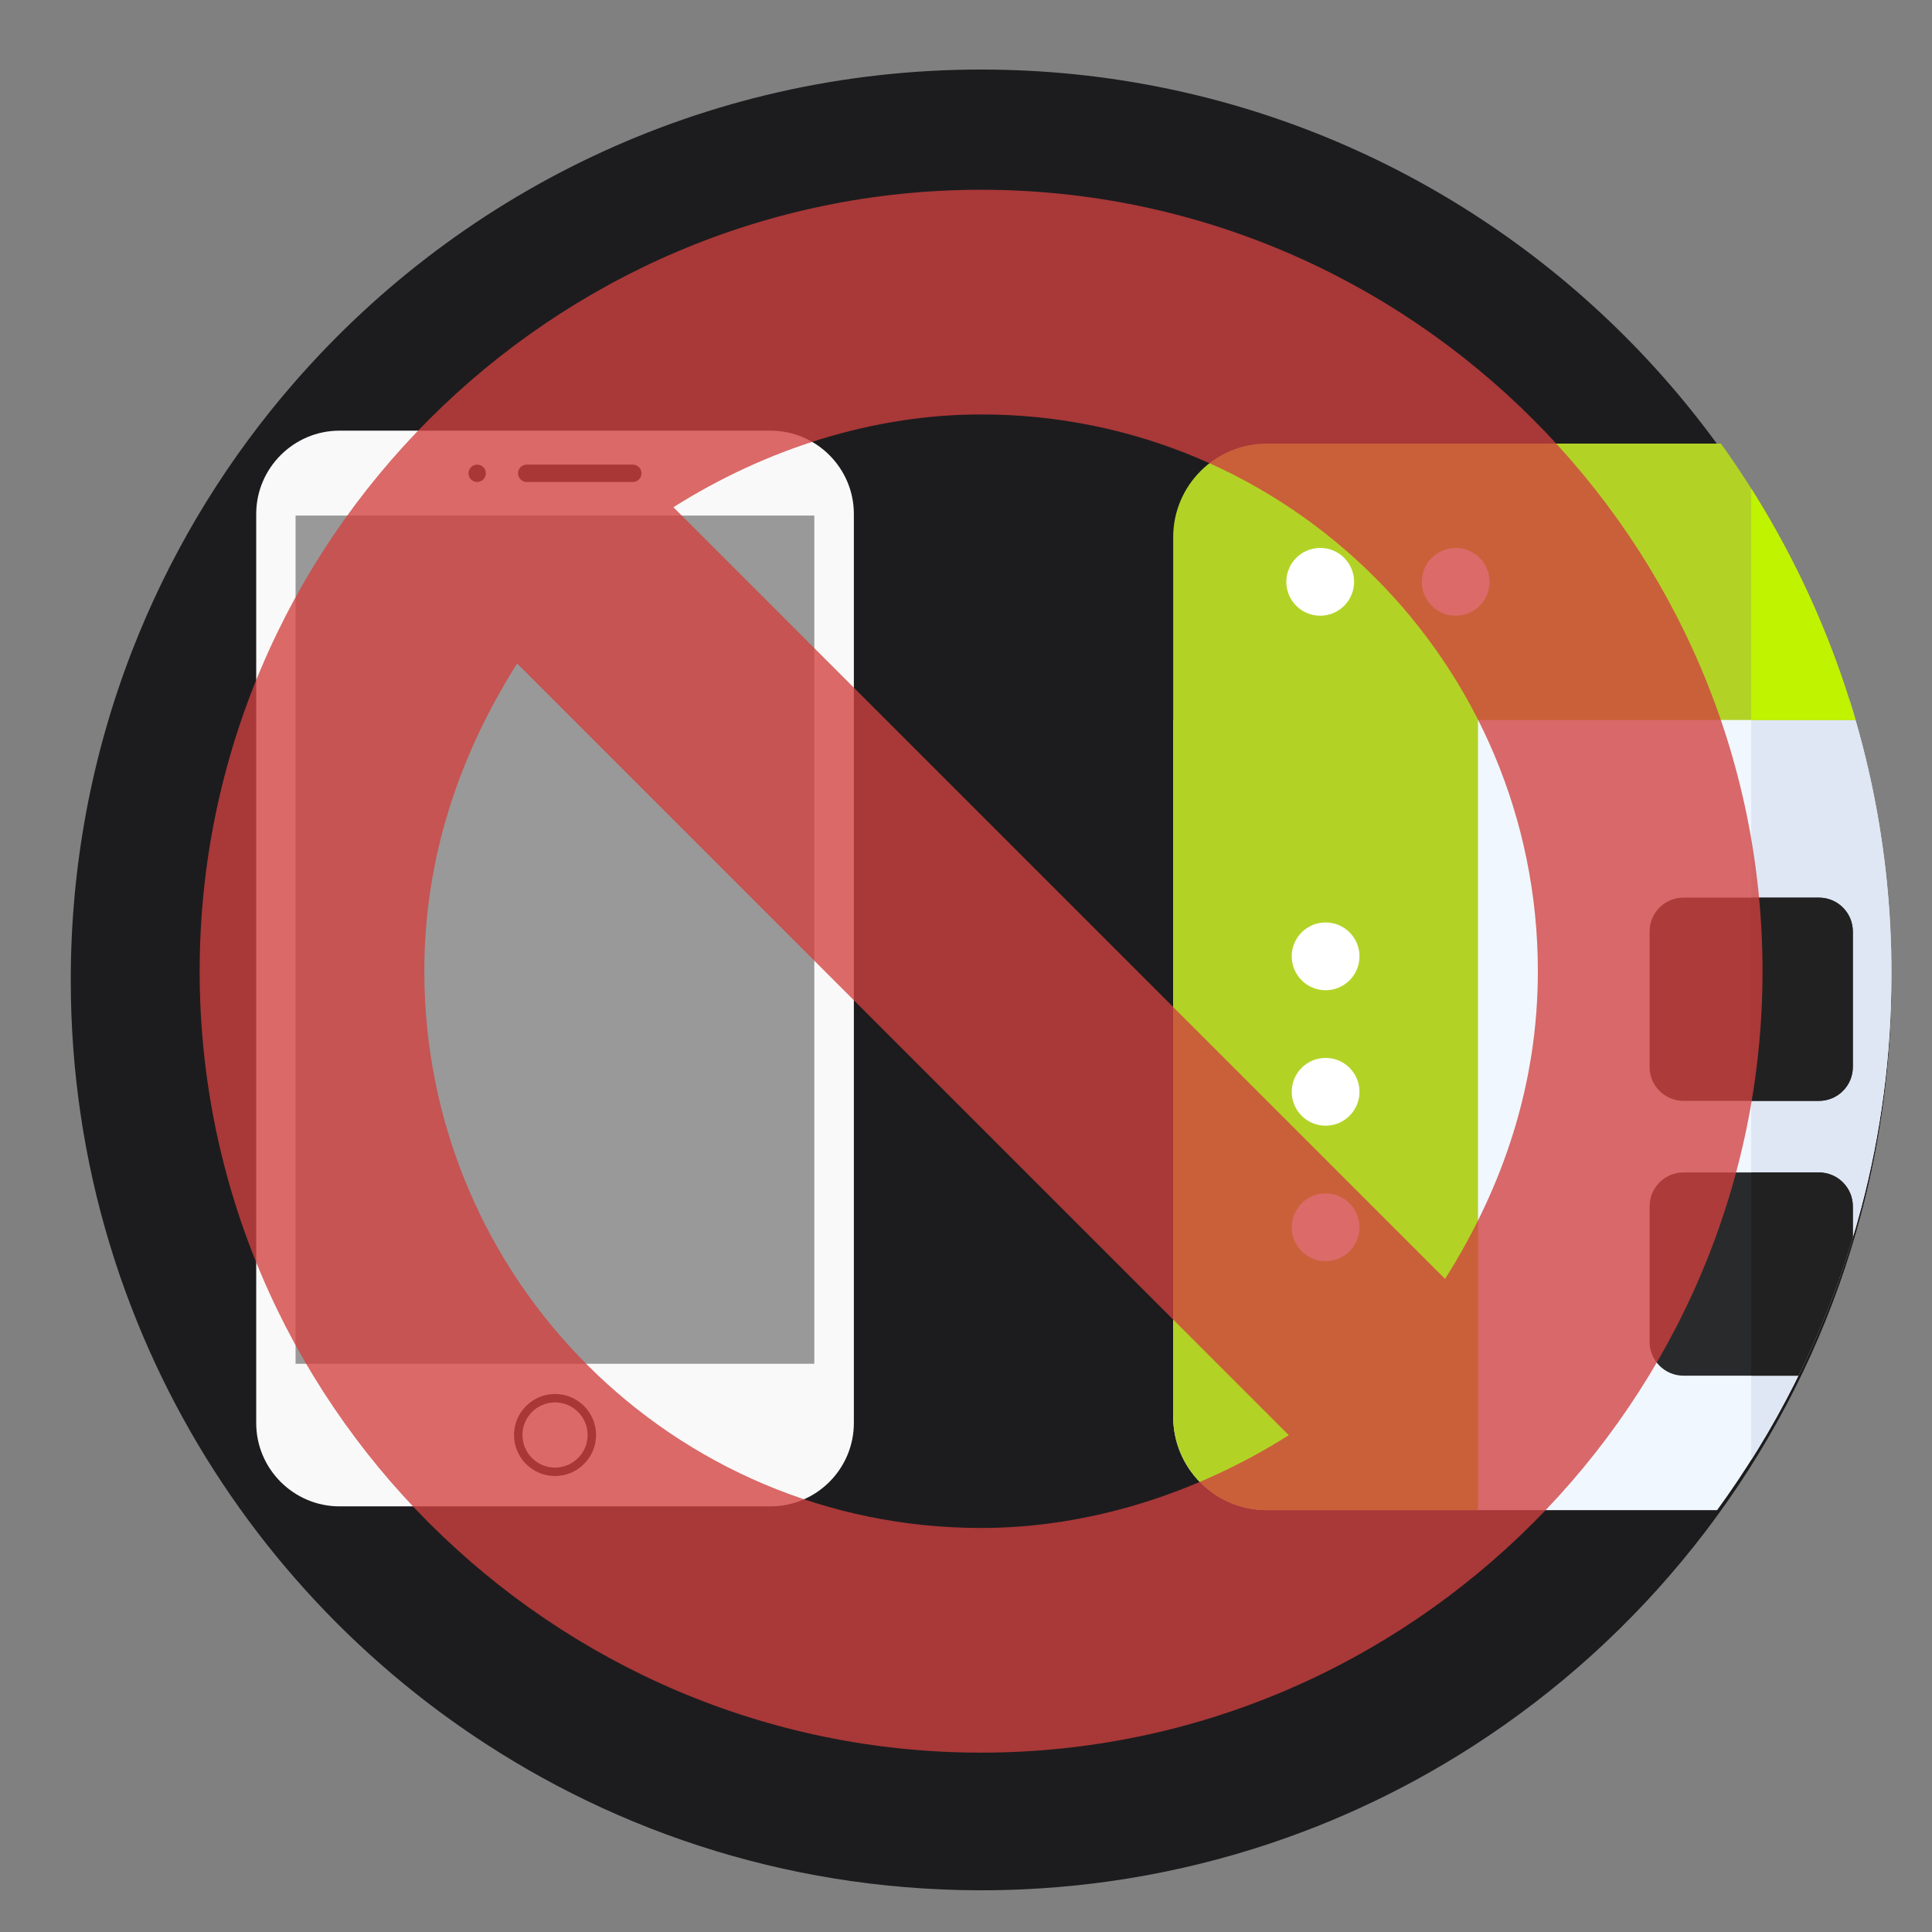 <?xml version="1.0" encoding="UTF-8"?>
<svg id="Layer_1" data-name="Layer 1" xmlns="http://www.w3.org/2000/svg" xmlns:xlink="http://www.w3.org/1999/xlink" viewBox="0 0 512 512">
  <rect x="0" y="0" width="512" height="512" fill="#808080" stroke="none"/>
  <defs>
    <style>
      .cls-1 {
        fill: #292a2b;
      }

      .cls-2 {
        fill: #fff;
      }

      .cls-3 {
        fill: #d1403f;
        opacity: .78;
      }

      .cls-4 {
        fill: #dfe7f4;
      }

      .cls-5 {
        fill: #f0f7ff;
      }

      .cls-6 {
        fill: #1c1c1e;
      }

      .cls-7 {
        fill: #b2d326;
      }

      .cls-8 {
        clip-path: url(#clippath-1);
      }

      .cls-9 {
        fill: #bff300;
      }

      .cls-10 {
        fill: #f9f9f9;
      }

      .cls-11 {
        fill: #212121;
      }

      .cls-12 {
        clip-path: url(#clippath);
      }

      .cls-13 {
        fill: none;
      }

      .cls-14 {
        fill: #161616;
      }

      .cls-15 {
        fill: #999;
      }
    </style>
    <clipPath id="clippath">
      <path class="cls-13" d="M-34.74,259.69c0,21.45-2.8,42.24-8.05,62.03-1.69,6.39-3.64,12.68-5.84,18.86-18.03,50.68-52.53,93.57-97.07,122.19-9.66,6.21-19.79,11.76-30.33,16.56-4.72,2.15-9.51,4.16-14.39,6-11.85,4.5-24.14,8.08-36.78,10.68h0c-12.22,2.51-24.79,4.1-37.61,4.68-3.7,.17-7.43,.26-11.18,.26-3.55,0-7.08-.08-10.59-.24-25.48-1.09-49.94-6.14-72.78-14.55-5.84-2.15-11.56-4.51-17.17-7.09-10.64-4.89-20.88-10.53-30.62-16.86-6.49-4.21-12.75-8.71-18.79-13.51-33.4-26.52-59.61-61.71-75.21-102.18-2.15-5.53-4.08-11.17-5.81-16.9-6.7-22.13-10.29-45.61-10.29-69.92,0-30.6,5.7-59.89,16.1-86.83,.05-.14,.11-.28,.16-.41,9.55-24.6,23-47.24,39.62-67.16,.45-.54,.91-1.08,1.37-1.62,44.25-52.14,110.27-85.23,184.02-85.23,133.24,0,241.26,108.01,241.26,241.26Z"/>
    </clipPath>
    <clipPath id="clippath-1">
      <path class="cls-13" d="M501.26,258.18c0,21.45-2.8,42.24-8.05,62.03-1.69,6.39-3.64,12.68-5.84,18.86-18.03,50.68-52.53,93.57-97.07,122.19-9.66,6.21-19.79,11.76-30.33,16.56-4.72,2.15-9.51,4.16-14.39,6-11.85,4.5-24.14,8.08-36.78,10.68h0c-12.22,2.51-24.79,4.1-37.61,4.68-3.7,.17-7.43,.26-11.18,.26-3.55,0-7.08-.08-10.59-.24-25.48-1.09-49.94-6.14-72.78-14.55-5.84-2.15-11.56-4.51-17.17-7.09-10.64-4.89-20.88-10.53-30.62-16.86-6.49-4.21-12.75-8.71-18.79-13.51-33.4-26.52-59.61-61.71-75.21-102.18-2.15-5.53-4.08-11.17-5.81-16.9-6.7-22.13-10.29-45.61-10.29-69.92,0-30.6,5.7-59.89,16.1-86.83,.05-.14,.11-.28,.16-.41,9.55-24.6,23-47.24,39.62-67.16,.45-.54,.91-1.08,1.37-1.62C120.24,50.01,186.25,16.92,260,16.92c133.24,0,241.26,108.01,241.26,241.26Z"/>
    </clipPath>
  </defs>
  <g id="APP_AND_WEB_CONNECT" data-name="APP AND WEB CONNECT">
    <g class="cls-12">
      <g>
        <path class="cls-5" d="M81.27,192.33v184.63c0,13.68-11.09,24.77-24.77,24.77H-200.32c-13.68,0-24.77-11.09-24.77-24.77V192.33l8.98-4.95H72.29l8.98,4.95Z"/>
        <path class="cls-4" d="M81.27,192.33v184.63c0,13.68-11.09,24.77-24.77,24.77H-71.91V187.37H72.29l8.98,4.95Z"/>
        <path class="cls-7" d="M81.27,143.84v48.48H-225.09v-48.48c0-13.65,11.11-24.77,24.77-24.77H56.5c13.65,0,24.77,11.11,24.77,24.77Z"/>
        <path class="cls-9" d="M81.27,143.84v48.48H-71.91V119.08H56.5c13.65,0,24.77,11.11,24.77,24.77Z"/>
        <circle class="cls-2" cx="42.38" cy="155.7" r="8.98"/>
        <path class="cls-7" d="M41.64,259.92c0,2.38-.95,4.66-2.63,6.34l-25.39,25.39c-1.75,1.75-4.04,2.63-6.34,2.63s-4.6-.87-6.35-2.63l-25.39-25.39c-1.68-1.68-2.63-3.97-2.63-6.34s.95-4.67,2.63-6.35L.93,228.18c3.51-3.51,9.19-3.51,12.69,0l25.39,25.39c1.68,1.68,2.63,3.97,2.63,6.35h0Z"/>
        <path class="cls-11" d="M26.77,321.2v35.9c0,4.96-4.01,8.98-8.98,8.98H-18.1c-4.95,0-8.98-4.01-8.98-8.98v-35.9c0-4.95,4.02-8.98,8.98-8.98H17.8c4.96,0,8.98,4.02,8.98,8.98Z"/>
      </g>
    </g>
  </g>
  <g id="NO_APP_AND_WEB_CONNECT" data-name="NO APP AND WEB CONNECT">
    <g id="FOOD_DELIVERY" data-name="FOOD DELIVERY">
      <path class="cls-6" d="M501.26,259.69c0,21.45-2.8,42.24-8.05,62.03-1.69,6.39-3.64,12.68-5.84,18.86-18.03,50.68-52.53,93.57-97.07,122.19-9.66,6.21-19.79,11.76-30.33,16.56-4.72,2.15-9.51,4.16-14.39,6-11.85,4.5-24.14,8.08-36.78,10.68h0c-12.22,2.51-24.79,4.1-37.61,4.68-3.7,.17-7.43,.26-11.18,.26-3.55,0-7.08-.08-10.59-.24-25.48-1.09-49.94-6.14-72.78-14.55-5.84-2.15-11.56-4.51-17.17-7.09-10.64-4.89-20.88-10.53-30.62-16.86-6.49-4.21-12.75-8.71-18.79-13.51-33.4-26.52-59.61-61.71-75.21-102.18-2.15-5.53-4.08-11.17-5.81-16.9-6.7-22.13-10.29-45.61-10.29-69.92,0-30.6,5.7-59.89,16.1-86.83,.05-.14,.11-.28,.16-.41,9.55-24.6,23-47.24,39.62-67.16,.45-.54,.91-1.08,1.37-1.62C120.24,51.52,186.25,18.43,260,18.43c133.24,0,241.26,108.01,241.26,241.26Z"/>
    </g>
    <g>
      <g class="cls-8">
        <g>
          <path class="cls-5" d="M617.27,190.81v184.63c0,13.68-11.09,24.77-24.77,24.77H335.68c-13.68,0-24.77-11.09-24.77-24.77V190.81l8.98-4.95h288.41l8.98,4.95Z"/>
          <path class="cls-4" d="M617.27,190.81v184.63c0,13.68-11.09,24.77-24.77,24.77h-128.41V185.86h144.2l8.98,4.95Z"/>
          <path class="cls-7" d="M310.91,190.81v184.63c0,13.68,11.09,24.77,24.77,24.77h56.01V185.86h-71.8l-8.98,4.95Z"/>
          <g>
            <circle class="cls-2" cx="351.3" cy="253.44" r="8.98"/>
            <circle class="cls-2" cx="351.3" cy="289.34" r="8.98"/>
            <circle class="cls-2" cx="351.3" cy="325.24" r="8.98"/>
          </g>
          <path class="cls-7" d="M617.27,142.33v48.48H310.91v-48.48c0-13.65,11.11-24.77,24.77-24.77h256.83c13.65,0,24.77,11.11,24.77,24.77Z"/>
          <path class="cls-9" d="M617.27,142.33v48.48h-153.18V117.56h128.41c13.65,0,24.77,11.11,24.77,24.77Z"/>
          <circle class="cls-2" cx="349.87" cy="154.19" r="8.98"/>
          <circle class="cls-2" cx="385.77" cy="154.19" r="8.98"/>
          <path class="cls-1" d="M491.02,319.69v35.9c0,4.96-4.01,8.98-8.98,8.98h-35.9c-4.95,0-8.98-4.01-8.98-8.98v-35.9c0-4.95,4.02-8.98,8.98-8.98h35.9c4.96,0,8.98,4.02,8.98,8.98Z"/>
          <path class="cls-1" d="M491.02,246.86v35.9c0,4.95-4.01,8.98-8.98,8.98h-35.9c-4.95,0-8.98-4.02-8.98-8.98v-35.9c0-4.96,4.02-8.98,8.98-8.98h35.9c4.96,0,8.98,4.01,8.98,8.98h0Z"/>
          <path class="cls-7" d="M577.64,258.41c0,2.38-.95,4.66-2.63,6.34l-25.39,25.39c-1.75,1.75-4.04,2.63-6.34,2.63s-4.6-.87-6.35-2.63l-25.39-25.39c-1.68-1.68-2.63-3.97-2.63-6.34s.95-4.67,2.63-6.35l25.39-25.39c3.51-3.51,9.19-3.51,12.69,0l25.39,25.39c1.68,1.68,2.63,3.97,2.63,6.35h0Z"/>
          <path class="cls-11" d="M562.77,319.69v35.9c0,4.96-4.01,8.98-8.98,8.98h-35.9c-4.95,0-8.98-4.01-8.98-8.98v-35.9c0-4.95,4.02-8.98,8.98-8.98h35.9c4.96,0,8.98,4.02,8.98,8.98Z"/>
          <path class="cls-11" d="M491.02,246.86v35.9c0,4.95-4.01,8.98-8.98,8.98h-17.95v-53.85h17.95c4.96,0,8.98,4.01,8.98,8.98h0Z"/>
          <path class="cls-11" d="M491.02,319.69v35.9c0,4.96-4.01,8.98-8.98,8.98h-17.95v-53.85h17.95c4.96,0,8.98,4.02,8.98,8.98Z"/>
        </g>
      </g>
      <g>
        <path class="cls-10" d="M204.21,399.2H89.97c-12.14,0-22.07-9.93-22.07-22.07V136.2c0-12.14,9.93-22.07,22.07-22.07h114.24c12.14,0,22.07,9.93,22.07,22.07v240.93c0,12.14-9.93,22.07-22.07,22.07Z"/>
        <rect class="cls-15" x="78.33" y="136.63" width="137.47" height="224.78"/>
        <g>
          <path class="cls-14" d="M167.71,127.73h-28.13c-1.26,0-2.3-1.03-2.3-2.3h0c0-1.26,1.03-2.3,2.3-2.3h28.13c1.26,0,2.3,1.03,2.3,2.3h0c0,1.26-1.03,2.3-2.3,2.3Z"/>
          <circle class="cls-14" cx="126.46" cy="125.43" r="2.3"/>
          <path class="cls-14" d="M147.09,391.16c-6,0-10.87-4.88-10.87-10.87s4.88-10.87,10.87-10.87,10.87,4.88,10.87,10.87-4.87,10.87-10.87,10.87Zm0-19.51c-4.76,0-8.64,3.88-8.64,8.64s3.88,8.64,8.64,8.64,8.64-3.88,8.64-8.64-3.88-8.64-8.64-8.64Z"/>
        </g>
      </g>
    </g>
    <path class="cls-3" d="M260,464.47c-113.9,0-207.09-93.19-207.09-207.09S146.1,50.29,260,50.29s207.09,93.19,207.09,207.09-93.19,207.09-207.09,207.09ZM137.04,175.84c-15.53,24.59-24.59,51.77-24.59,81.54,0,81.54,66.01,147.55,147.55,147.55,28.48,0,56.95-9.06,81.54-24.59L137.04,175.84Zm245.92,163.08c15.53-24.59,24.59-51.77,24.59-81.54,0-81.54-66.01-147.55-147.55-147.55-28.48,0-56.95,9.06-81.54,24.59l204.5,204.5Z"/>
  </g>
</svg>